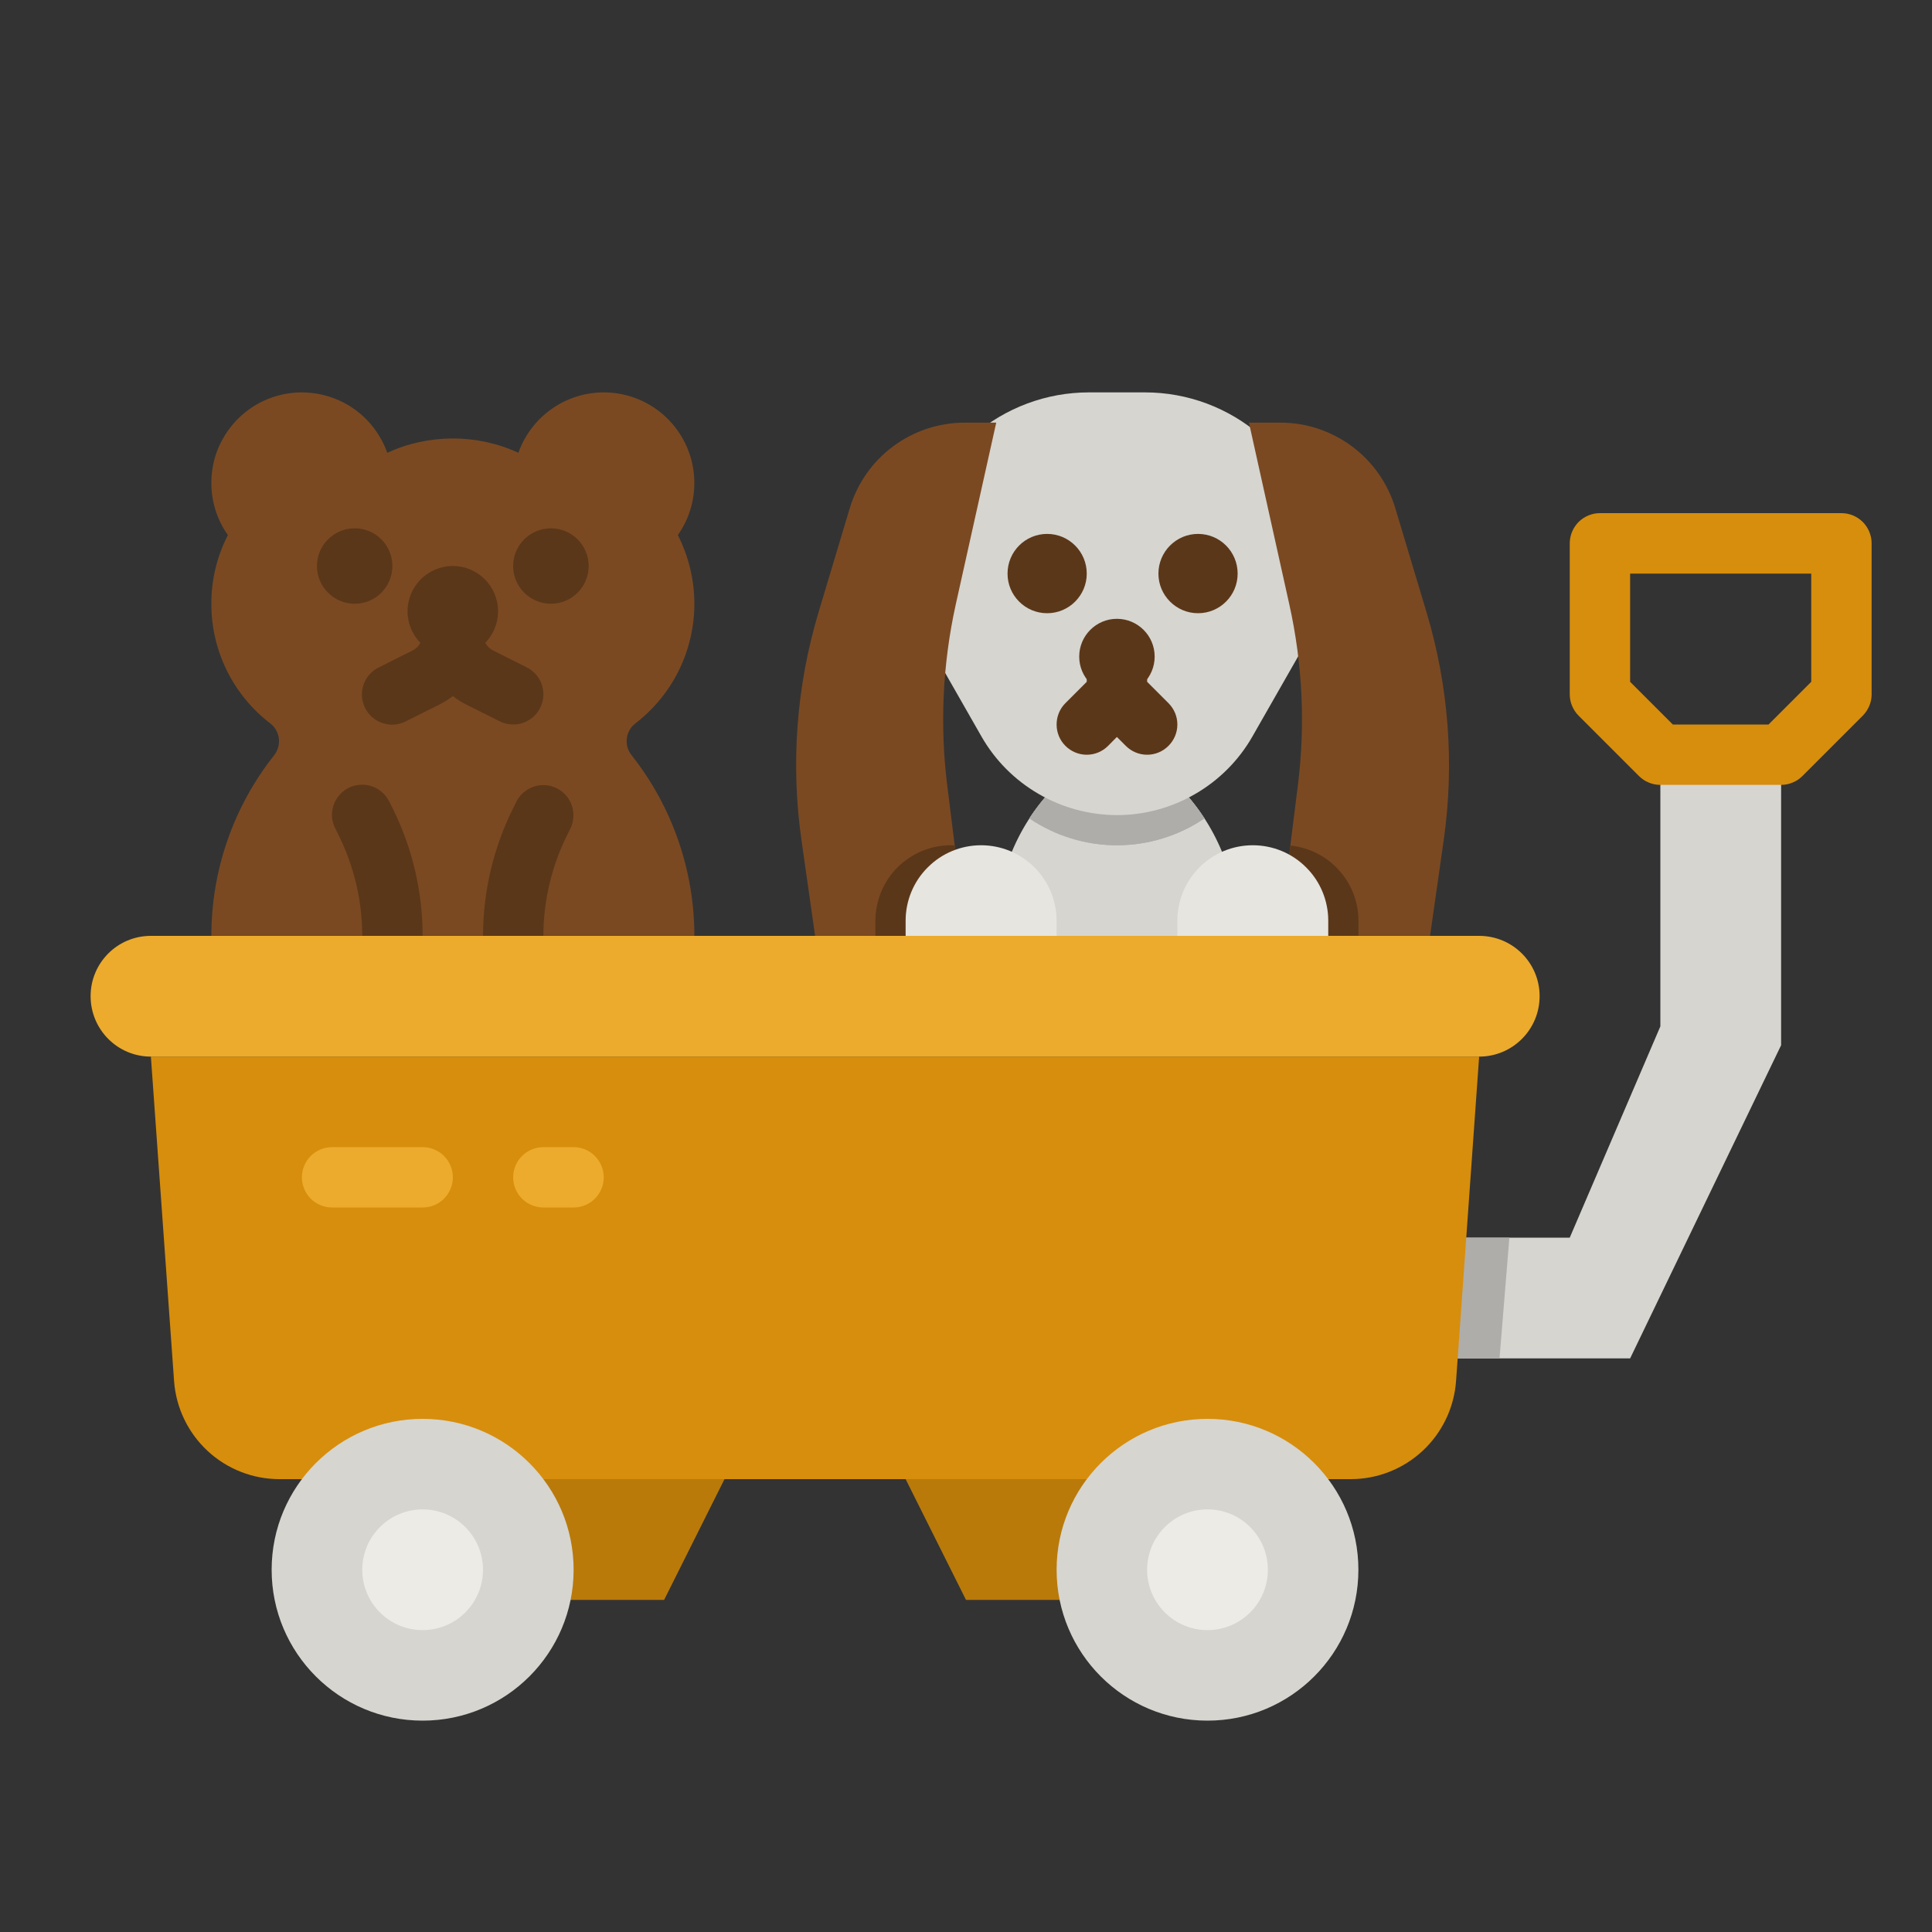 <svg width="20" height="20" viewBox="0 0 20 20" fill="none" xmlns="http://www.w3.org/2000/svg">
<rect x="0" y="0" width="20" height="20" fill="#333333" stroke="none"/>
<path d="M17.188 7.812V10.625L16.25 12.812H15V14.062H16.875L18.438 10.82V7.812H17.188Z" fill="#D6D5D0"/>
<path d="M15.625 12.812L15.523 14.062H15L15.179 12.812H15.625Z" fill="#AEADAA"/>
<path d="M10.938 8.125C10.537 8.525 10.312 9.068 10.312 9.634V9.688H12.812V9.634C12.812 9.068 12.588 8.525 12.188 8.125H10.938Z" fill="#D6D5D0"/>
<path d="M12.468 8.472C12.201 8.653 11.885 8.75 11.562 8.75C11.239 8.75 10.924 8.653 10.656 8.472C10.737 8.347 10.832 8.231 10.937 8.125H12.187C12.293 8.231 12.387 8.347 12.468 8.472Z" fill="#AEADAA"/>
<path d="M12.468 8.472C12.201 8.653 11.885 8.75 11.562 8.75C11.239 8.75 10.924 8.653 10.656 8.472C10.737 8.347 10.832 8.231 10.937 8.125H12.187C12.293 8.231 12.387 8.347 12.468 8.472Z" fill="#AEADAA"/>
<path d="M13.982 15.312H2.893C2.617 15.312 2.351 15.208 2.148 15.019C1.946 14.831 1.822 14.573 1.802 14.297L1.562 10.938H15.312L15.073 14.297C15.053 14.573 14.929 14.831 14.727 15.019C14.524 15.208 14.258 15.312 13.982 15.312ZM18.438 8.125H17.188C17.146 8.125 17.106 8.117 17.068 8.101C17.03 8.086 16.995 8.062 16.966 8.033L16.341 7.408C16.312 7.379 16.29 7.345 16.274 7.307C16.258 7.269 16.25 7.229 16.25 7.188V5.625C16.25 5.542 16.283 5.463 16.341 5.404C16.4 5.345 16.48 5.312 16.562 5.312H19.062C19.145 5.312 19.225 5.345 19.284 5.404C19.342 5.463 19.375 5.542 19.375 5.625V7.188C19.375 7.229 19.367 7.269 19.351 7.307C19.335 7.345 19.312 7.379 19.284 7.408L18.659 8.033C18.63 8.062 18.595 8.086 18.557 8.101C18.519 8.117 18.479 8.125 18.438 8.125ZM17.317 7.5H18.308L18.75 7.058V5.938H16.875V7.058L17.317 7.5Z" fill="#D78E0C"/>
<path d="M5.625 16.562H6.875L7.5 15.312H5.625V16.562ZM11.25 16.562H10L9.375 15.312H11.25V16.562Z" fill="#B97A0A"/>
<path d="M4.375 17.812C5.238 17.812 5.938 17.113 5.938 16.25C5.938 15.387 5.238 14.688 4.375 14.688C3.512 14.688 2.812 15.387 2.812 16.25C2.812 17.113 3.512 17.812 4.375 17.812Z" fill="#D6D5D0"/>
<path d="M4.375 16.875C4.72 16.875 5 16.595 5 16.25C5 15.905 4.72 15.625 4.375 15.625C4.03 15.625 3.75 15.905 3.75 16.25C3.75 16.595 4.03 16.875 4.375 16.875Z" fill="#ECEBE6"/>
<path d="M12.5 17.812C13.363 17.812 14.062 17.113 14.062 16.25C14.062 15.387 13.363 14.688 12.5 14.688C11.637 14.688 10.938 15.387 10.938 16.25C10.938 17.113 11.637 17.812 12.5 17.812Z" fill="#D6D5D0"/>
<path d="M12.5 16.875C12.845 16.875 13.125 16.595 13.125 16.25C13.125 15.905 12.845 15.625 12.5 15.625C12.155 15.625 11.875 15.905 11.875 16.25C11.875 16.595 12.155 16.875 12.5 16.875Z" fill="#ECEBE6"/>
<path d="M11.563 8.438C11.278 8.437 10.998 8.362 10.752 8.219C10.505 8.076 10.301 7.871 10.16 7.624L9.686 6.794C9.484 6.441 9.406 6.032 9.464 5.63C9.526 5.195 9.743 4.797 10.075 4.509C10.407 4.221 10.832 4.062 11.271 4.062H11.854C12.294 4.062 12.718 4.221 13.05 4.509C13.382 4.797 13.599 5.195 13.662 5.63C13.719 6.032 13.641 6.441 13.439 6.794L12.965 7.624C12.824 7.871 12.62 8.076 12.373 8.219C12.127 8.362 11.847 8.438 11.563 8.438Z" fill="#D6D5D0"/>
<path d="M10.84 6.348C11.066 6.348 11.25 6.164 11.25 5.938C11.25 5.711 11.066 5.527 10.84 5.527C10.613 5.527 10.43 5.711 10.43 5.938C10.43 6.164 10.613 6.348 10.84 6.348Z" fill="#5B3719"/>
<path d="M12.402 6.348C12.629 6.348 12.812 6.164 12.812 5.938C12.812 5.711 12.629 5.527 12.402 5.527C12.176 5.527 11.992 5.711 11.992 5.938C11.992 6.164 12.176 6.348 12.402 6.348Z" fill="#5B3719"/>
<path d="M12.096 7.279L11.875 7.058V6.875C11.875 6.792 11.842 6.713 11.784 6.654C11.725 6.595 11.645 6.562 11.562 6.562C11.48 6.562 11.4 6.595 11.341 6.654C11.283 6.713 11.25 6.792 11.25 6.875V7.058L11.029 7.279C10.97 7.338 10.938 7.417 10.938 7.5C10.938 7.583 10.97 7.662 11.029 7.721C11.088 7.78 11.167 7.813 11.25 7.813C11.333 7.813 11.412 7.78 11.471 7.721L11.562 7.629L11.654 7.721C11.713 7.78 11.792 7.813 11.875 7.813C11.958 7.813 12.037 7.78 12.096 7.721C12.155 7.662 12.188 7.583 12.188 7.5C12.188 7.417 12.155 7.338 12.096 7.279Z" fill="#5B3719"/>
<path d="M10.313 4.375H9.987C9.72 4.375 9.46 4.461 9.245 4.621C9.031 4.78 8.874 5.004 8.797 5.26L8.473 6.34C8.244 7.104 8.184 7.909 8.297 8.699L8.438 9.688H10L9.806 8.133C9.728 7.507 9.758 6.873 9.894 6.257L10.313 4.375Z" fill="#7A4922"/>
<path d="M10 9.688H9.062V9.531C9.062 9.429 9.083 9.327 9.122 9.232C9.161 9.137 9.219 9.051 9.291 8.979C9.364 8.906 9.45 8.849 9.545 8.809C9.64 8.77 9.741 8.75 9.844 8.75C9.857 8.75 9.87 8.75 9.883 8.751L10 9.688Z" fill="#5B3719"/>
<path d="M12.929 4.375H13.255C13.522 4.375 13.781 4.461 13.996 4.621C14.21 4.78 14.367 5.004 14.444 5.26L14.768 6.34C14.997 7.104 15.058 7.909 14.945 8.699L14.804 9.687H13.241L13.435 8.133C13.514 7.507 13.484 6.873 13.347 6.257L12.929 4.375ZM7.185 4.926C7.168 4.712 7.078 4.51 6.93 4.354C6.782 4.198 6.585 4.098 6.372 4.07C6.159 4.042 5.943 4.088 5.76 4.201C5.577 4.313 5.438 4.485 5.366 4.687C5.153 4.589 4.922 4.539 4.688 4.539C4.453 4.539 4.222 4.589 4.009 4.687C3.964 4.561 3.893 4.446 3.8 4.349C3.708 4.253 3.595 4.177 3.47 4.128C3.346 4.079 3.212 4.057 3.079 4.063C2.945 4.07 2.814 4.105 2.695 4.166C2.576 4.228 2.471 4.314 2.389 4.419C2.306 4.525 2.246 4.646 2.214 4.776C2.183 4.907 2.179 5.042 2.204 5.174C2.229 5.305 2.281 5.43 2.359 5.539C2.246 5.759 2.187 6.003 2.188 6.25C2.187 6.49 2.242 6.726 2.348 6.941C2.454 7.156 2.608 7.343 2.798 7.489C2.823 7.508 2.843 7.531 2.858 7.558C2.873 7.585 2.883 7.614 2.887 7.645C2.89 7.675 2.888 7.706 2.88 7.735C2.872 7.765 2.857 7.792 2.839 7.817C2.417 8.349 2.188 9.008 2.188 9.687H7.188C7.188 9.008 6.958 8.349 6.537 7.816C6.518 7.792 6.504 7.765 6.495 7.735C6.487 7.706 6.485 7.675 6.489 7.644C6.492 7.614 6.502 7.585 6.517 7.558C6.532 7.531 6.553 7.508 6.577 7.489C6.767 7.343 6.921 7.156 7.027 6.941C7.133 6.726 7.188 6.489 7.188 6.25C7.188 6.003 7.129 5.759 7.017 5.539C7.143 5.361 7.202 5.144 7.185 4.926Z" fill="#7A4922"/>
<path d="M11.562 7.188C11.778 7.188 11.953 7.013 11.953 6.797C11.953 6.581 11.778 6.406 11.562 6.406C11.347 6.406 11.172 6.581 11.172 6.797C11.172 7.013 11.347 7.188 11.562 7.188Z" fill="#5B3719"/>
<path d="M5.703 6.25C5.919 6.25 6.094 6.075 6.094 5.859C6.094 5.644 5.919 5.469 5.703 5.469C5.487 5.469 5.312 5.644 5.312 5.859C5.312 6.075 5.487 6.25 5.703 6.25Z" fill="#5B3719"/>
<path d="M3.672 6.25C3.888 6.25 4.062 6.075 4.062 5.859C4.062 5.644 3.888 5.469 3.672 5.469C3.456 5.469 3.281 5.644 3.281 5.859C3.281 6.075 3.456 6.25 3.672 6.25Z" fill="#5B3719"/>
<path d="M5.312 7.5C5.264 7.5 5.216 7.489 5.173 7.467L4.827 7.294C4.778 7.27 4.731 7.24 4.688 7.206C4.644 7.24 4.597 7.27 4.548 7.294L4.202 7.467C4.166 7.486 4.125 7.497 4.084 7.501C4.043 7.504 4.001 7.499 3.962 7.486C3.923 7.474 3.886 7.453 3.855 7.426C3.824 7.399 3.798 7.366 3.779 7.329C3.761 7.292 3.75 7.252 3.747 7.21C3.744 7.169 3.75 7.128 3.763 7.089C3.776 7.049 3.797 7.013 3.825 6.982C3.852 6.951 3.886 6.926 3.923 6.908L4.268 6.735C4.301 6.719 4.328 6.695 4.346 6.664C4.365 6.634 4.375 6.598 4.375 6.562C4.375 6.48 4.408 6.4 4.467 6.342C4.525 6.283 4.605 6.25 4.688 6.25C4.77 6.25 4.85 6.283 4.909 6.342C4.967 6.4 5 6.48 5 6.562C5 6.598 5.01 6.634 5.029 6.664C5.048 6.695 5.075 6.719 5.107 6.735L5.452 6.908C5.515 6.939 5.566 6.991 5.596 7.055C5.625 7.119 5.633 7.191 5.617 7.259C5.6 7.328 5.562 7.389 5.506 7.433C5.451 7.476 5.383 7.5 5.312 7.5ZM4.063 10C3.98 10 3.9 9.967 3.842 9.908C3.783 9.85 3.75 9.77 3.75 9.688C3.75 9.325 3.665 8.968 3.504 8.643L3.471 8.577C3.452 8.541 3.441 8.5 3.437 8.459C3.434 8.418 3.439 8.377 3.452 8.338C3.465 8.298 3.486 8.262 3.513 8.231C3.539 8.2 3.572 8.174 3.609 8.156C3.646 8.137 3.686 8.126 3.727 8.124C3.769 8.121 3.81 8.126 3.849 8.139C3.888 8.152 3.924 8.173 3.955 8.2C3.986 8.228 4.011 8.261 4.03 8.298L4.063 8.364C4.268 8.775 4.375 9.228 4.375 9.688C4.375 9.77 4.342 9.85 4.284 9.908C4.225 9.967 4.145 10 4.063 10ZM5.313 10C5.23 10 5.15 9.967 5.092 9.908C5.033 9.85 5 9.77 5 9.688C5.001 9.228 5.108 8.775 5.313 8.364L5.346 8.298C5.383 8.224 5.448 8.169 5.526 8.143C5.605 8.117 5.69 8.123 5.764 8.16C5.838 8.197 5.894 8.262 5.92 8.34C5.946 8.418 5.941 8.503 5.905 8.577L5.872 8.643C5.71 8.968 5.626 9.325 5.625 9.688C5.625 9.77 5.592 9.85 5.534 9.908C5.475 9.967 5.395 10 5.313 10Z" fill="#5B3719"/>
<path d="M4.375 12.5H3.438C3.355 12.5 3.275 12.467 3.217 12.409C3.158 12.35 3.125 12.27 3.125 12.188C3.125 12.105 3.158 12.025 3.217 11.966C3.275 11.908 3.355 11.875 3.438 11.875H4.375C4.458 11.875 4.537 11.908 4.596 11.966C4.655 12.025 4.688 12.105 4.688 12.188C4.688 12.27 4.655 12.35 4.596 12.409C4.537 12.467 4.458 12.5 4.375 12.5ZM5.938 12.5H5.625C5.542 12.5 5.463 12.467 5.404 12.409C5.345 12.35 5.312 12.27 5.312 12.188C5.312 12.105 5.345 12.025 5.404 11.966C5.463 11.908 5.542 11.875 5.625 11.875H5.938C6.02 11.875 6.1 11.908 6.158 11.966C6.217 12.025 6.25 12.105 6.25 12.188C6.25 12.27 6.217 12.35 6.158 12.409C6.1 12.467 6.02 12.5 5.938 12.5Z" fill="#ECAB2C"/>
<path d="M15.312 9.688H1.562C1.217 9.688 0.938 9.967 0.938 10.312C0.938 10.658 1.217 10.938 1.562 10.938H15.312C15.658 10.938 15.938 10.658 15.938 10.312C15.938 9.967 15.658 9.688 15.312 9.688Z" fill="#ECAB2C"/>
<path d="M4.688 6.797C4.946 6.797 5.156 6.587 5.156 6.328C5.156 6.069 4.946 5.859 4.688 5.859C4.429 5.859 4.219 6.069 4.219 6.328C4.219 6.587 4.429 6.797 4.688 6.797Z" fill="#5B3719"/>
<path d="M10.156 8.75C10.364 8.75 10.562 8.832 10.709 8.979C10.855 9.125 10.938 9.324 10.938 9.531V9.688H9.375V9.531C9.375 9.324 9.457 9.125 9.604 8.979C9.75 8.832 9.949 8.75 10.156 8.75Z" fill="#E6E5E0"/>
<path d="M14.063 9.531V9.687H13.241L13.358 8.753C13.551 8.773 13.73 8.863 13.86 9.007C13.99 9.15 14.063 9.337 14.063 9.531Z" fill="#5B3719"/>
<path d="M12.969 8.75C13.176 8.75 13.375 8.832 13.521 8.979C13.668 9.125 13.75 9.324 13.75 9.531V9.688H12.188V9.531C12.188 9.324 12.27 9.125 12.416 8.979C12.563 8.832 12.761 8.75 12.969 8.75Z" fill="#E6E5E0"/>
</svg>
